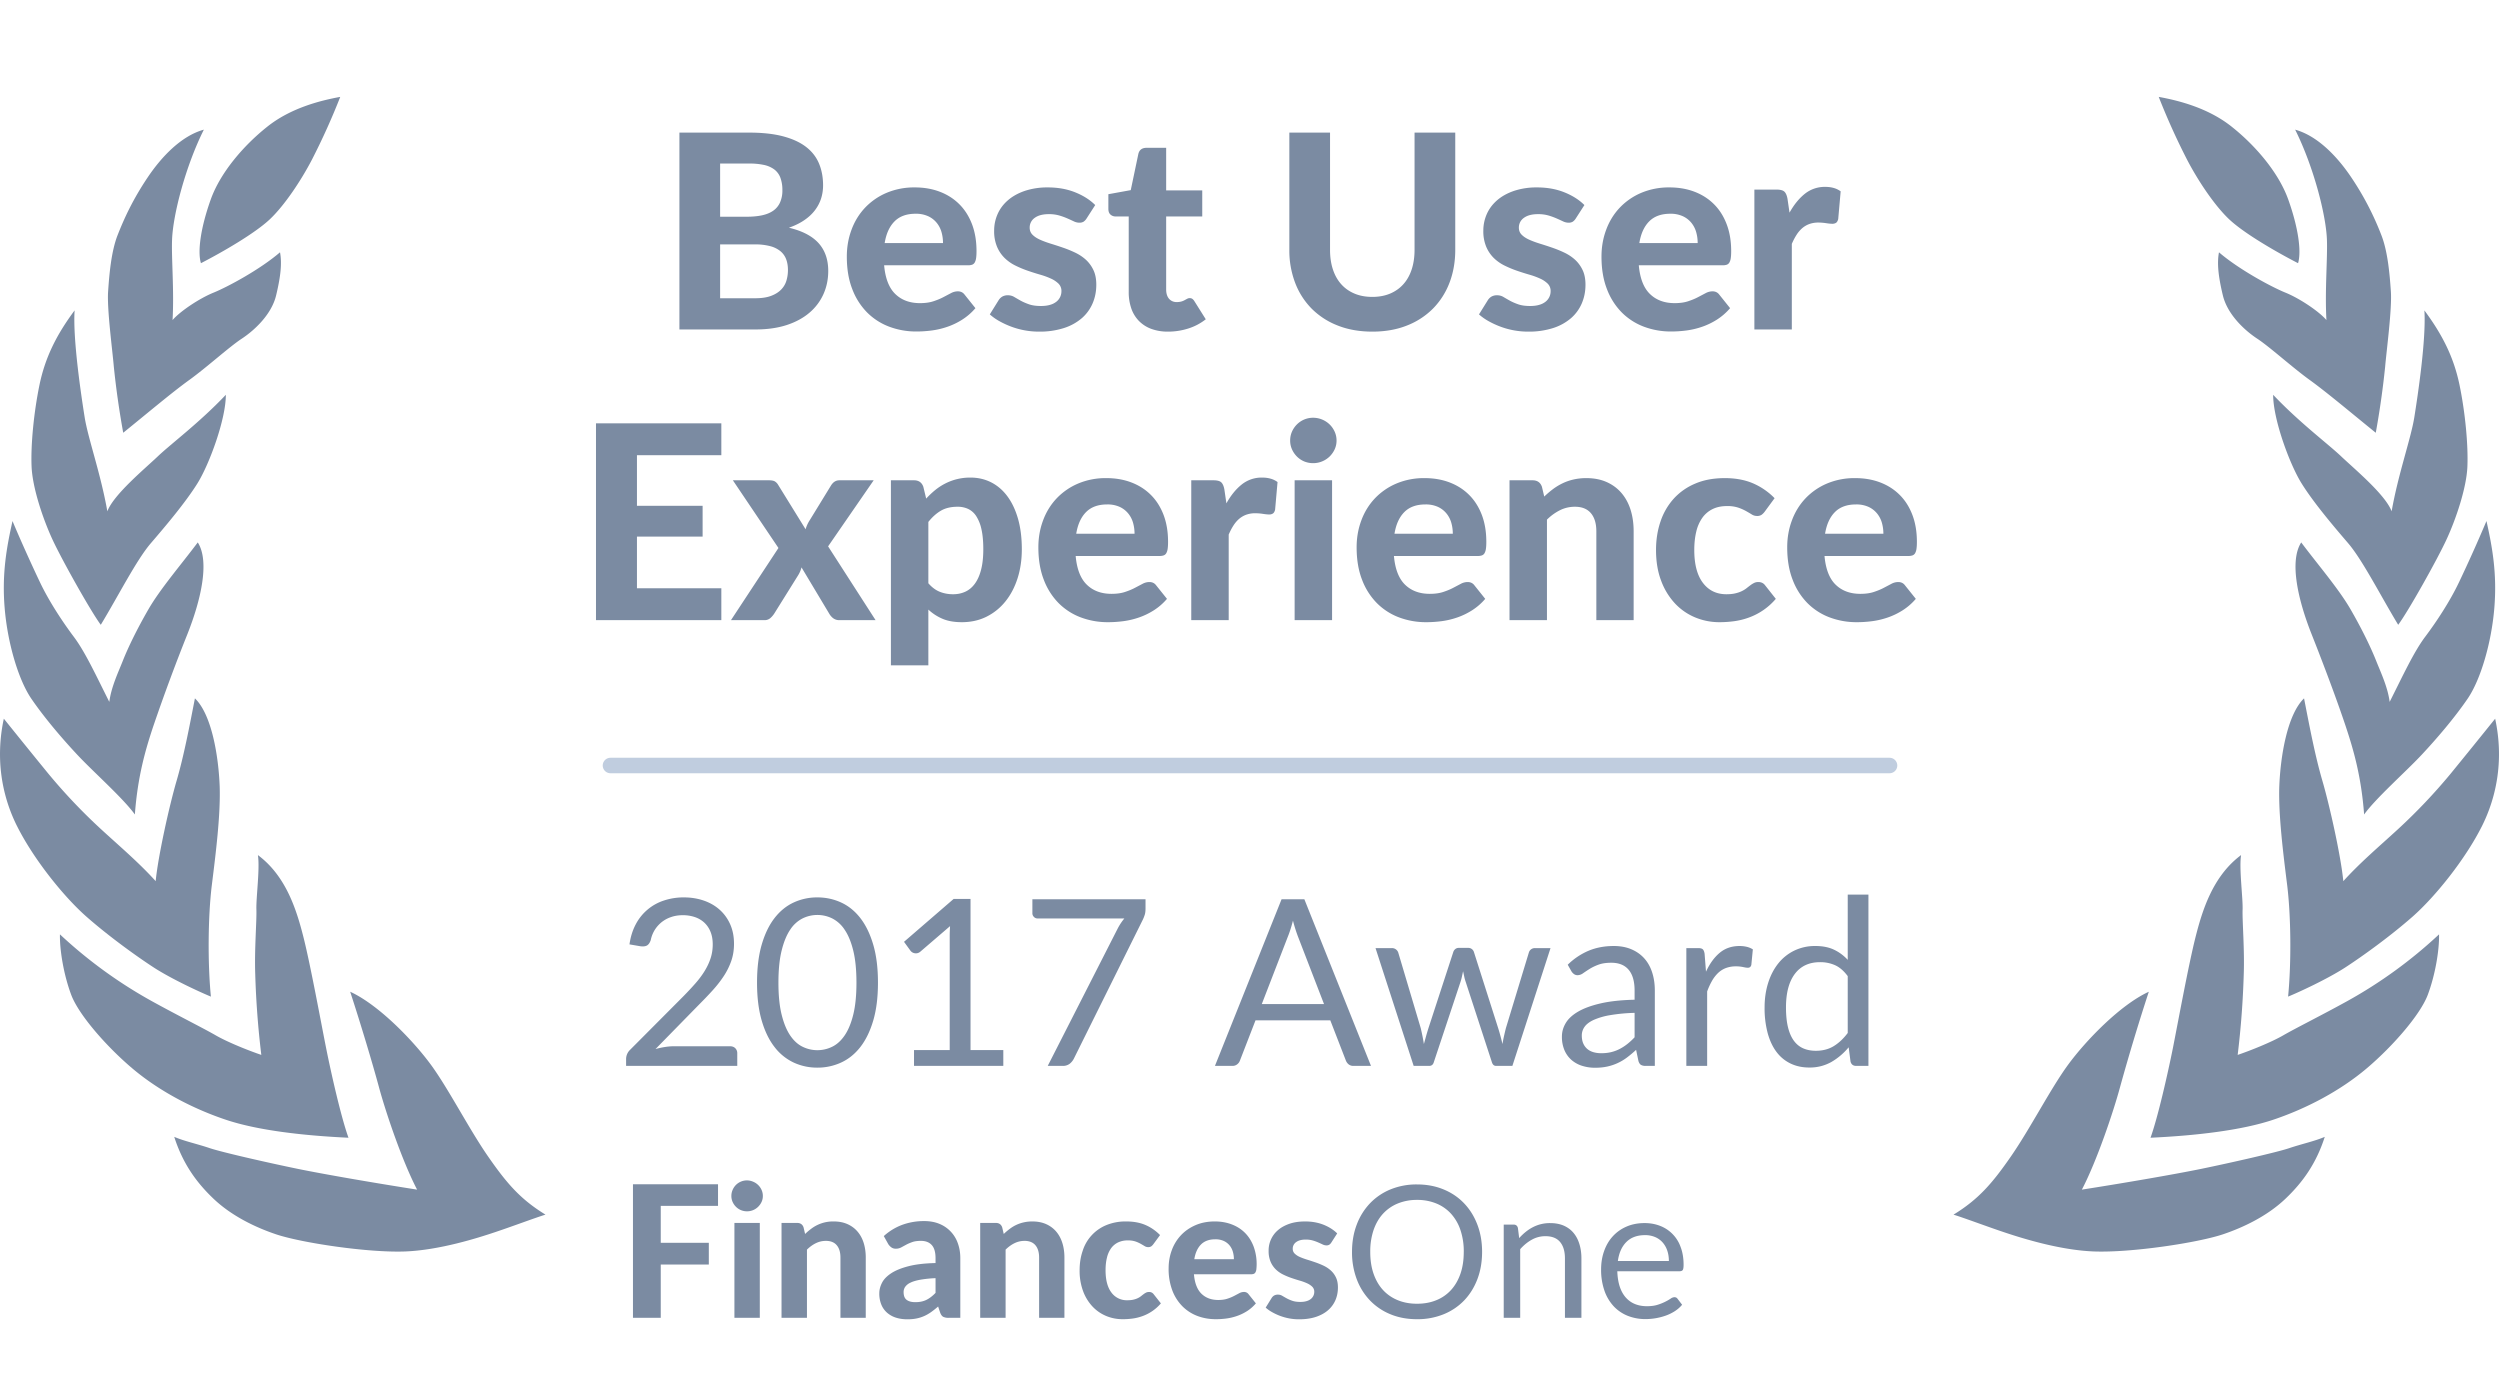 <svg xmlns="http://www.w3.org/2000/svg" width="129" height="72"><g fill="none" fill-rule="evenodd"><path d="M0 0h129v72H0z"/><path fill="#7B8BA2" d="M118.428 6.69c1.174.324 2.195 1.41 2.91 2.48a14.895 14.895 0 011.54 2.962c.328.835.429 1.996.491 2.9.064.907-.222 3.034-.295 3.887a44.537 44.537 0 01-.484 3.412c-1.198-.968-2.514-2.08-3.418-2.731-.901-.652-2.056-1.703-2.7-2.125-.644-.423-1.542-1.247-1.776-2.248-.238-.997-.3-1.655-.197-2.208 1.02.878 2.688 1.779 3.425 2.079.734.297 1.738.97 2.12 1.418-.087-1.55.063-3.168.025-4.157-.05-1.296-.697-3.783-1.64-5.67zm6.67 9.326c.925 1.246 1.512 2.404 1.812 3.84.296 1.44.453 3.097.408 4.21-.043 1.11-.595 2.732-1.082 3.781-.485 1.048-1.974 3.702-2.489 4.393-.915-1.511-1.848-3.36-2.596-4.226-.719-.838-1.768-2.07-2.395-3.08-.624-1.006-1.465-3.317-1.461-4.562 1.364 1.44 2.83 2.53 3.516 3.183.685.65 2.276 1.97 2.597 2.829.343-1.942.992-3.742 1.17-4.848.176-1.105.619-4.036.52-5.52zm3.204 10.87c.299 1.335.553 2.71.405 4.49-.146 1.78-.703 3.694-1.38 4.681-.676.988-1.585 2.053-2.386 2.908-.8.854-2.366 2.24-2.952 3.063-.147-1.968-.547-3.34-.953-4.561-.43-1.289-1.097-3.077-1.768-4.77-.67-1.695-1.158-3.72-.525-4.708.86 1.148 1.934 2.393 2.543 3.447.607 1.05 1.055 1.985 1.324 2.662.245.617.596 1.349.697 2.119.69-1.369 1.245-2.576 1.83-3.356.587-.78 1.278-1.83 1.744-2.809a77.766 77.766 0 001.421-3.167zm-9.413 9.149c.284 1.457.568 2.955.944 4.246.378 1.292.96 3.907 1.082 5.187.886-.979 1.875-1.81 2.843-2.702a29.07 29.07 0 002.674-2.818 452.96 452.96 0 002.318-2.863c.15.699.218 1.408.193 2.116a8.283 8.283 0 01-.868 3.414c-.873 1.744-2.431 3.664-3.575 4.674-1.143 1.007-2.583 2.047-3.497 2.64-.916.592-2.376 1.267-2.937 1.496.172-1.764.147-4.17-.048-5.752-.197-1.578-.459-3.628-.406-5.111.058-1.484.395-3.676 1.277-4.527zm-3.425 18.398c.658-.224 1.718-.646 2.34-1.003.62-.36 2.038-1.066 3.322-1.777a23.895 23.895 0 004.729-3.44c.018.819-.2 2.105-.583 3.123-.383 1.016-1.787 2.634-3.132 3.777-1.39 1.18-3.137 2.09-4.811 2.655-1.673.568-4.096.834-6.362.939.383-1.063.894-3.328 1.16-4.654.261-1.324.797-4.235 1.148-5.641.354-1.41.893-3.197 2.365-4.29-.11.687.099 2.207.078 2.812-.02.601.105 2.035.06 3.328a45.76 45.76 0 01-.314 4.171zm4.494 4.228c-.427 1.334-1.104 2.317-2.036 3.201-.928.882-2.15 1.467-3.198 1.822-1.304.444-4.785.968-6.7.89-1.766-.07-3.726-.693-4.636-.998-.88-.295-2.077-.745-2.588-.9 1.274-.781 1.98-1.583 2.97-3.014.992-1.433 2.046-3.5 2.946-4.725.897-1.224 2.675-3.08 4.163-3.764a111.973 111.973 0 00-1.486 4.927c-.339 1.255-1.19 3.797-1.969 5.285 2.035-.318 4.677-.769 6.151-1.07 1.476-.304 3.905-.852 4.557-1.073.654-.22 1.302-.355 1.826-.581zM111.391 5c1.05.19 2.58.582 3.785 1.554 1.211.966 2.41 2.36 2.904 3.758.497 1.394.687 2.641.5 3.269-1.128-.581-2.778-1.535-3.552-2.262-.773-.73-1.623-2.019-2.173-3.075A35.66 35.66 0 01111.39 5zM10.519 6.69c-.943 1.886-1.59 4.373-1.64 5.67-.038.988.112 2.607.025 4.156.382-.448 1.386-1.121 2.12-1.418.737-.3 2.404-1.2 3.425-2.08.103.554.041 1.212-.198 2.21-.233 1-1.131 1.824-1.775 2.247-.644.422-1.799 1.473-2.7 2.125-.904.65-2.22 1.763-3.418 2.73a44.537 44.537 0 01-.485-3.411c-.072-.853-.358-2.98-.294-3.887.062-.904.163-2.065.49-2.9.328-.832.764-1.803 1.54-2.962.716-1.07 1.737-2.156 2.91-2.48zM3.85 16.016c-.099 1.484.344 4.415.519 5.52.179 1.106.828 2.906 1.17 4.848.322-.86 1.913-2.179 2.597-2.829.686-.654 2.153-1.743 3.517-3.183.004 1.245-.837 3.556-1.461 4.563-.627 1.008-1.676 2.241-2.395 3.079-.749.865-1.681 2.715-2.597 4.226-.514-.691-2.003-3.345-2.489-4.393-.486-1.049-1.038-2.671-1.082-3.781-.045-1.113.113-2.77.409-4.21.3-1.436.887-2.594 1.812-3.84zM.646 26.886c.328.793.95 2.18 1.42 3.166.467.98 1.158 2.028 1.744 2.809.586.78 1.142 1.987 1.83 3.356.102-.77.453-1.502.698-2.12.268-.676.717-1.61 1.324-2.661.61-1.054 1.682-2.299 2.543-3.447.633.989.145 3.013-.525 4.708a99.27 99.27 0 00-1.768 4.77c-.407 1.221-.807 2.593-.953 4.561-.587-.823-2.152-2.209-2.952-3.063-.801-.855-1.71-1.92-2.387-2.908-.677-.987-1.233-2.9-1.379-4.68-.149-1.78.106-3.156.405-4.492zm9.412 9.149c.883.85 1.22 3.043 1.277 4.527.053 1.483-.209 3.533-.405 5.111-.195 1.582-.22 3.988-.048 5.752-.561-.23-2.021-.904-2.937-1.495-.914-.594-2.354-1.634-3.497-2.641-1.144-1.01-2.702-2.93-3.575-4.674A8.283 8.283 0 01.005 39.2a8.637 8.637 0 01.193-2.116c.623.777 1.65 2.047 2.318 2.863a29.07 29.07 0 002.674 2.818c.968.891 1.957 1.723 2.843 2.702.123-1.28.704-3.895 1.082-5.187.376-1.29.66-2.789.943-4.246zm3.426 18.398a45.759 45.759 0 01-.314-4.17c-.045-1.294.08-2.728.06-3.33-.021-.604.187-2.124.078-2.81 1.471 1.092 2.01 2.879 2.364 4.289.352 1.406.887 4.317 1.15 5.64.265 1.327.776 3.592 1.16 4.655-2.267-.105-4.69-.371-6.363-.94-1.674-.564-3.422-1.474-4.81-2.654-1.346-1.143-2.75-2.761-3.133-3.777-.383-1.018-.601-2.304-.583-3.123a23.895 23.895 0 004.73 3.44c1.283.71 2.701 1.418 3.32 1.777.623.357 1.683.779 2.341 1.003zM8.99 58.661c.524.226 1.172.36 1.826.581.652.22 3.081.769 4.557 1.073 1.474.301 4.115.752 6.15 1.07-.778-1.488-1.63-4.03-1.968-5.285-.34-1.254-.915-3.176-1.486-4.927 1.487.683 3.266 2.54 4.163 3.764.9 1.225 1.954 3.292 2.945 4.725.99 1.43 1.697 2.233 2.97 3.013-.51.156-1.708.606-2.587.9-.91.306-2.87.928-4.636 1-1.915.077-5.396-.447-6.7-.891-1.048-.355-2.27-.94-3.199-1.822-.932-.884-1.608-1.867-2.035-3.201zM17.557 5a35.66 35.66 0 01-1.464 3.244c-.55 1.056-1.4 2.345-2.173 3.075-.775.727-2.424 1.68-3.552 2.262-.188-.628.003-1.875.5-3.27.494-1.397 1.692-2.791 2.903-3.757C14.977 5.582 16.507 5.19 17.557 5z"/><path stroke="#C0CDDF" stroke-linecap="round" stroke-linejoin="round" stroke-width=".8" d="M31.5 39.5h66"/><path fill="#7B8BA2" d="M38.957 15.39c.336 0 .612-.04.83-.123.217-.081.39-.19.521-.325.13-.135.222-.29.273-.466.051-.175.077-.355.077-.542 0-.205-.03-.39-.091-.553a.987.987 0 00-.294-.417 1.386 1.386 0 00-.529-.262 3.02 3.02 0 00-.801-.091h-1.785v2.779h1.799zm-1.799-6.951v2.744h1.379c.294 0 .555-.024.784-.073.229-.05.42-.128.574-.235a1.03 1.03 0 00.353-.424 1.49 1.49 0 00.123-.633 1.81 1.81 0 00-.102-.644.952.952 0 00-.311-.427 1.36 1.36 0 00-.532-.235 3.466 3.466 0 00-.763-.073h-1.505zm1.505-1.596c.681 0 1.263.064 1.747.192.483.129.877.31 1.183.546.305.236.528.522.668.858.14.336.21.712.21 1.127 0 .233-.034.457-.101.672a2.003 2.003 0 01-.316.606c-.142.189-.325.36-.549.514-.224.154-.49.285-.798.392.69.163 1.202.43 1.533.798.331.369.497.847.497 1.435 0 .43-.083.828-.248 1.197a2.707 2.707 0 01-.725.959c-.317.27-.708.482-1.172.634-.465.151-.998.227-1.6.227h-3.934V6.843h3.605zm9.996 5.698c0-.2-.027-.392-.08-.574a1.335 1.335 0 00-.256-.483 1.239 1.239 0 00-.441-.332 1.513 1.513 0 00-.637-.123c-.462 0-.824.13-1.085.392-.261.261-.432.635-.511 1.12h3.01zm-3.038 1.148c.06.677.253 1.171.578 1.484.324.313.747.469 1.27.469.266 0 .496-.031.69-.095.193-.063.363-.132.51-.21l.4-.21a.75.75 0 01.353-.094c.15 0 .266.056.35.168l.56.7a3.047 3.047 0 01-.679.591c-.247.157-.504.28-.77.371a4.11 4.11 0 01-.805.19c-.27.035-.532.052-.784.052a3.94 3.94 0 01-1.41-.248 3.2 3.2 0 01-1.142-.735 3.444 3.444 0 01-.766-1.208c-.187-.48-.28-1.038-.28-1.673 0-.49.08-.952.242-1.386.16-.434.393-.812.696-1.134a3.318 3.318 0 011.106-.767 3.647 3.647 0 011.47-.283c.462 0 .888.073 1.277.22.39.148.726.361 1.008.641.283.28.502.624.659 1.033.156.408.234.873.234 1.396 0 .145-.007.264-.021.357a.634.634 0 01-.07.224.256.256 0 01-.133.116.628.628 0 01-.217.031h-4.326zm10.451-2.422a.57.57 0 01-.158.171.4.4 0 01-.22.053.665.665 0 01-.287-.07 13.028 13.028 0 00-.329-.15 3.532 3.532 0 00-.417-.151 1.901 1.901 0 00-.542-.07c-.313 0-.555.064-.728.192a.603.603 0 00-.259.508c0 .145.049.266.147.364.098.098.227.183.388.255.162.073.345.14.55.204.205.063.416.131.633.206.218.075.429.161.634.259.205.098.388.22.55.367.16.148.29.325.388.533.098.207.147.458.147.752 0 .35-.064.673-.193.97a2.118 2.118 0 01-.563.766 2.658 2.658 0 01-.924.504 4.074 4.074 0 01-1.274.182 4.081 4.081 0 01-1.428-.255 4.382 4.382 0 01-.616-.284 2.753 2.753 0 01-.497-.35l.448-.721a.574.574 0 01.193-.196.567.567 0 01.297-.07.63.63 0 01.322.087c.098.059.208.122.329.19.121.067.265.13.43.188.166.059.373.088.62.088.187 0 .348-.021.483-.063a.912.912 0 00.329-.171.683.683 0 00.245-.529.526.526 0 00-.15-.389 1.36 1.36 0 00-.392-.262 3.901 3.901 0 00-.557-.203 13.4 13.4 0 01-.64-.203 5.402 5.402 0 01-.637-.266 2.165 2.165 0 01-.553-.388 1.804 1.804 0 01-.392-.578 2.074 2.074 0 01-.151-.833 2.1 2.1 0 01.175-.85c.117-.269.292-.506.525-.711.233-.205.524-.369.872-.49a3.66 3.66 0 011.207-.182c.513 0 .98.084 1.4.252.42.168.765.387 1.036.658l-.441.686zm4.2 5.845a2.45 2.45 0 01-.868-.143 1.733 1.733 0 01-.637-.41 1.734 1.734 0 01-.392-.644 2.563 2.563 0 01-.133-.854v-3.892h-.679a.378.378 0 01-.263-.098c-.072-.065-.108-.163-.108-.294v-.756l1.155-.21.392-1.869c.051-.21.194-.315.427-.315h1.008v2.198h1.862v1.344h-1.862v3.766c0 .2.048.36.144.476a.5.5 0 00.409.175.784.784 0 00.406-.101c.047-.026.09-.05.13-.07a.259.259 0 01.122-.032c.056 0 .103.013.14.039a.425.425 0 01.112.129l.581.924a2.83 2.83 0 01-.903.476 3.407 3.407 0 01-1.043.161zm10.542-1.792c.34 0 .646-.057.917-.171.27-.115.5-.277.686-.487.187-.21.329-.464.427-.763.098-.299.147-.635.147-1.008V6.843h2.1v6.048c0 .616-.1 1.182-.297 1.697a3.84 3.84 0 01-.851 1.334 3.877 3.877 0 01-1.344.875c-.527.21-1.122.315-1.785.315-.663 0-1.259-.105-1.788-.315a3.87 3.87 0 01-1.348-.875 3.828 3.828 0 01-.85-1.334 4.691 4.691 0 01-.298-1.697V6.843h2.1v6.048c0 .373.049.71.147 1.008.098.299.24.553.427.763.187.21.415.372.686.486.27.115.579.172.924.172zm10.5-4.053a.57.57 0 01-.157.171.4.4 0 01-.221.053.665.665 0 01-.287-.07 13.028 13.028 0 00-.329-.15 3.532 3.532 0 00-.416-.151 1.901 1.901 0 00-.543-.07c-.313 0-.555.064-.728.192a.603.603 0 00-.259.508c0 .145.049.266.147.364.098.098.227.183.388.255.162.073.345.14.55.204.205.063.416.131.633.206.218.075.429.161.634.259.205.098.388.22.55.367.16.148.29.325.388.533.098.207.147.458.147.752 0 .35-.064.673-.193.97a2.118 2.118 0 01-.563.766 2.658 2.658 0 01-.924.504 4.074 4.074 0 01-1.274.182 4.081 4.081 0 01-1.428-.255 4.382 4.382 0 01-.616-.284 2.753 2.753 0 01-.497-.35l.448-.721a.574.574 0 01.193-.196.567.567 0 01.297-.07.63.63 0 01.322.087c.098.059.208.122.329.19.121.067.265.13.43.188.166.059.373.088.62.088.187 0 .348-.021.483-.063a.912.912 0 00.329-.171.683.683 0 00.245-.529.526.526 0 00-.15-.389 1.36 1.36 0 00-.392-.262 3.901 3.901 0 00-.557-.203 13.4 13.4 0 01-.64-.203 5.402 5.402 0 01-.638-.266 2.165 2.165 0 01-.553-.388 1.804 1.804 0 01-.391-.578 2.074 2.074 0 01-.151-.833 2.1 2.1 0 01.175-.85c.117-.269.292-.506.525-.711.233-.205.524-.369.872-.49a3.66 3.66 0 011.207-.182c.513 0 .98.084 1.4.252.42.168.765.387 1.036.658l-.441.686zm6.286 1.274c0-.2-.027-.392-.08-.574a1.335 1.335 0 00-.256-.483 1.239 1.239 0 00-.441-.332 1.513 1.513 0 00-.637-.123c-.462 0-.824.13-1.085.392-.261.261-.432.635-.511 1.12h3.01zm-3.038 1.148c.06.677.253 1.171.578 1.484.324.313.747.469 1.27.469.266 0 .496-.031.69-.095.193-.063.363-.132.51-.21l.4-.21a.75.75 0 01.353-.094c.15 0 .266.056.35.168l.56.7a3.047 3.047 0 01-.679.591c-.247.157-.504.28-.77.371a4.11 4.11 0 01-.805.19c-.27.035-.532.052-.784.052a3.94 3.94 0 01-1.41-.248 3.2 3.2 0 01-1.142-.735 3.444 3.444 0 01-.766-1.208c-.187-.48-.28-1.038-.28-1.673 0-.49.08-.952.242-1.386.16-.434.393-.812.696-1.134a3.318 3.318 0 011.106-.767 3.647 3.647 0 011.47-.283c.462 0 .888.073 1.278.22.39.148.725.361 1.007.641.283.28.502.624.658 1.033.157.408.235.873.235 1.396 0 .145-.007.264-.021.357a.634.634 0 01-.07.224.256.256 0 01-.133.116.628.628 0 01-.217.031h-4.326zm7.777-2.716c.229-.41.492-.735.791-.973a1.635 1.635 0 011.05-.357c.327 0 .593.077.798.231l-.126 1.428c-.023.093-.06.157-.109.193a.337.337 0 01-.199.052c-.075 0-.182-.01-.322-.032a2.652 2.652 0 00-.392-.031 1.35 1.35 0 00-.472.077c-.138.051-.26.124-.368.217a1.567 1.567 0 00-.29.343c-.087.135-.167.29-.242.462V17h-1.932V9.783h1.141c.196 0 .331.035.406.105.075.07.128.191.161.364l.105.721zM32.867 23.488v2.611h3.388v1.589h-3.388v2.667h4.354V32h-6.468V21.843h6.468v1.645h-4.354zM45.18 32h-1.855a.522.522 0 01-.34-.105.826.826 0 01-.206-.245l-1.421-2.373a1.43 1.43 0 01-.182.42l-1.218 1.953c-.056.089-.125.17-.206.242a.452.452 0 01-.312.108h-1.722l2.45-3.724-2.352-3.493h1.855c.14 0 .243.019.308.056a.506.506 0 01.175.182l1.414 2.289a1.81 1.81 0 01.224-.483l1.085-1.771c.112-.182.257-.273.434-.273h1.771l-2.352 3.409L45.18 32zm2.723-1.904c.182.21.38.357.592.441.212.084.44.126.682.126.233 0 .446-.044.637-.133.191-.089.356-.227.493-.417.138-.189.244-.43.319-.724.075-.294.112-.644.112-1.05 0-.401-.031-.742-.094-1.022a2.041 2.041 0 00-.267-.679 1.025 1.025 0 00-.416-.375 1.265 1.265 0 00-.546-.115c-.34 0-.626.066-.858.2-.23.133-.449.327-.654.584v3.164zm-.112-4.368c.145-.159.299-.304.462-.438a2.92 2.92 0 01.525-.342 2.808 2.808 0 011.302-.305c.387 0 .743.083 1.068.248.324.166.603.406.836.722.233.315.415.7.546 1.158.13.457.196.98.196 1.568 0 .541-.073 1.042-.22 1.502-.148.46-.356.857-.627 1.193-.27.336-.596.598-.976.788-.38.189-.804.283-1.271.283-.392 0-.724-.058-.997-.175a2.503 2.503 0 01-.732-.476v2.877h-1.932v-9.548h1.19c.243 0 .404.112.483.336l.147.609zm10.752 1.813c0-.2-.027-.392-.08-.574a1.335 1.335 0 00-.256-.483 1.239 1.239 0 00-.441-.333 1.513 1.513 0 00-.637-.122c-.462 0-.824.13-1.085.392-.261.261-.432.635-.511 1.12h3.01zm-3.038 1.148c.06.677.253 1.171.578 1.484.324.313.747.469 1.27.469.266 0 .496-.031.69-.095.193-.063.363-.132.51-.21l.4-.21a.75.75 0 01.353-.094c.15 0 .266.056.35.168l.56.7a3.047 3.047 0 01-.679.591c-.247.157-.504.28-.77.371a4.11 4.11 0 01-.805.19c-.27.035-.532.052-.784.052a3.94 3.94 0 01-1.41-.248 3.2 3.2 0 01-1.142-.735 3.444 3.444 0 01-.766-1.208c-.187-.48-.28-1.038-.28-1.673 0-.49.08-.952.242-1.386.16-.434.393-.812.696-1.134a3.318 3.318 0 011.106-.767 3.647 3.647 0 011.47-.283c.462 0 .888.073 1.277.22.39.148.726.361 1.008.641.283.28.502.624.659 1.032.156.409.234.874.234 1.397 0 .145-.007.264-.021.357a.634.634 0 01-.07.224.256.256 0 01-.133.115.628.628 0 01-.217.032h-4.326zm7.777-2.716c.229-.41.492-.735.791-.973a1.635 1.635 0 011.05-.357c.327 0 .593.077.798.231l-.126 1.428c-.023.093-.06.157-.109.192a.337.337 0 01-.199.053c-.075 0-.182-.01-.322-.032a2.652 2.652 0 00-.392-.031 1.35 1.35 0 00-.472.077c-.138.051-.26.124-.368.217a1.567 1.567 0 00-.29.343c-.087.135-.167.29-.242.462V32h-1.932v-7.217h1.141c.196 0 .331.035.406.105.075.07.128.191.161.364l.105.721zm5.453-1.19V32h-1.932v-7.217h1.932zm.231-2.051c0 .163-.033.315-.098.455a1.26 1.26 0 01-.262.371 1.226 1.226 0 01-1.309.252 1.177 1.177 0 01-.375-.252 1.24 1.24 0 01-.255-.371 1.096 1.096 0 01-.095-.455c0-.163.031-.316.094-.459a1.25 1.25 0 01.256-.374 1.177 1.177 0 01.826-.343 1.226 1.226 0 01.858.343c.11.107.197.232.262.374.065.143.098.296.098.459zm5.999 4.809c0-.2-.027-.392-.08-.574a1.335 1.335 0 00-.256-.483 1.239 1.239 0 00-.441-.333 1.513 1.513 0 00-.637-.122c-.462 0-.824.13-1.085.392-.261.261-.432.635-.511 1.12h3.01zm-3.038 1.148c.06.677.253 1.171.577 1.484.325.313.748.469 1.271.469.266 0 .496-.031.69-.095.193-.063.363-.132.51-.21l.4-.21a.75.75 0 01.353-.094c.15 0 .266.056.35.168l.56.7a3.047 3.047 0 01-.679.591c-.247.157-.504.28-.77.371a4.11 4.11 0 01-.805.19c-.27.035-.532.052-.784.052a3.94 3.94 0 01-1.41-.248 3.2 3.2 0 01-1.141-.735 3.444 3.444 0 01-.767-1.208c-.187-.48-.28-1.038-.28-1.673 0-.49.08-.952.242-1.386.16-.434.393-.812.696-1.134a3.318 3.318 0 011.106-.767 3.647 3.647 0 011.47-.283c.462 0 .888.073 1.277.22.39.148.726.361 1.008.641.283.28.502.624.659 1.032.156.409.234.874.234 1.397 0 .145-.007.264-.021.357a.634.634 0 01-.07.224.256.256 0 01-.133.115.628.628 0 01-.217.032h-4.326zm7.756-3.066c.145-.14.295-.268.451-.385a3 3 0 01.498-.301c.175-.084.363-.15.566-.196a2.95 2.95 0 01.662-.07c.392 0 .74.068 1.043.203.303.135.559.324.766.567.208.243.364.532.47.868.105.336.157.705.157 1.106V32h-1.925v-4.585c0-.401-.093-.713-.28-.934-.187-.222-.462-.333-.826-.333-.27 0-.525.058-.763.175a2.63 2.63 0 00-.679.49V32h-1.932v-7.217h1.19c.243 0 .404.112.483.336l.119.504zm11.382.77a.784.784 0 01-.168.171.408.408 0 01-.238.06.503.503 0 01-.27-.08 7.966 7.966 0 00-.297-.175 2.485 2.485 0 00-.399-.175 1.762 1.762 0 00-.574-.081c-.29 0-.54.052-.752.157a1.408 1.408 0 00-.529.452 2.04 2.04 0 00-.311.714c-.068.28-.102.595-.102.945 0 .737.148 1.302.445 1.694.296.392.7.588 1.214.588.177 0 .33-.015.459-.046.128-.03.24-.068.335-.115a1.33 1.33 0 00.249-.154c.07-.056.136-.107.2-.154a1.16 1.16 0 01.189-.116.486.486 0 01.213-.045c.15 0 .266.056.35.168l.553.7a3.296 3.296 0 01-1.383.962c-.25.092-.502.154-.759.19a5.642 5.642 0 01-.763.052 3.25 3.25 0 01-1.26-.248 3.013 3.013 0 01-1.043-.725 3.48 3.48 0 01-.71-1.169c-.176-.462-.263-.99-.263-1.582 0-.527.077-1.017.231-1.47a3.34 3.34 0 01.679-1.176 3.13 3.13 0 011.11-.78c.44-.19.95-.284 1.529-.284.55 0 1.034.089 1.449.266a3.48 3.48 0 011.12.77l-.504.686zm6.118 1.148c0-.2-.027-.392-.08-.574a1.335 1.335 0 00-.256-.483 1.239 1.239 0 00-.441-.333 1.513 1.513 0 00-.637-.122c-.462 0-.824.13-1.085.392-.261.261-.432.635-.511 1.12h3.01zm-3.038 1.148c.06.677.253 1.171.578 1.484.324.313.747.469 1.27.469.266 0 .496-.031.69-.095.193-.063.363-.132.51-.21l.4-.21a.75.75 0 01.353-.094c.15 0 .266.056.35.168l.56.7a3.047 3.047 0 01-.679.591c-.247.157-.504.28-.77.371a4.11 4.11 0 01-.805.19c-.27.035-.532.052-.784.052a3.94 3.94 0 01-1.41-.248 3.2 3.2 0 01-1.142-.735 3.444 3.444 0 01-.766-1.208c-.187-.48-.28-1.038-.28-1.673 0-.49.08-.952.242-1.386.16-.434.393-.812.696-1.134a3.318 3.318 0 011.106-.767 3.647 3.647 0 011.47-.283c.462 0 .888.073 1.278.22.39.148.725.361 1.007.641.283.28.502.624.658 1.032.157.409.235.874.235 1.397 0 .145-.007.264-.021.357a.634.634 0 01-.07.224.256.256 0 01-.133.115.628.628 0 01-.217.032h-4.326zm-56.48 25.297c.116 0 .208.034.276.102a.357.357 0 01.102.264V55h-5.736v-.366a.661.661 0 01.198-.456l2.754-2.766c.228-.232.436-.455.624-.669.188-.214.348-.429.48-.645.132-.216.234-.435.306-.657.072-.222.108-.459.108-.711 0-.252-.04-.473-.12-.663a1.3 1.3 0 00-.327-.471 1.358 1.358 0 00-.489-.279 1.923 1.923 0 00-.606-.093c-.22 0-.422.032-.606.096a1.572 1.572 0 00-1.05 1.188c-.048.14-.113.233-.195.279-.082.046-.197.059-.345.039l-.558-.096c.056-.392.165-.739.327-1.041a2.52 2.52 0 011.455-1.224 3.207 3.207 0 011.026-.159c.364 0 .704.054 1.02.162.316.108.59.265.822.471.232.206.414.457.546.753.132.296.198.632.198 1.008 0 .32-.048.617-.144.891a3.534 3.534 0 01-.39.783c-.164.248-.353.49-.567.726-.214.236-.441.474-.681.714l-2.268 2.316c.16-.044.322-.079.486-.105.164-.026.322-.039.474-.039h2.88zm7.638-3.282c0 .752-.081 1.403-.243 1.953-.162.55-.383 1.005-.663 1.365-.28.36-.611.628-.993.804a2.897 2.897 0 01-1.227.264 2.87 2.87 0 01-1.227-.264 2.678 2.678 0 01-.987-.804c-.28-.36-.5-.815-.66-1.365-.16-.55-.24-1.201-.24-1.953s.08-1.404.24-1.956c.16-.552.38-1.009.66-1.371.28-.362.609-.631.987-.807a2.87 2.87 0 011.227-.264c.436 0 .845.088 1.227.264.382.176.713.445.993.807.28.362.501.819.663 1.371.162.552.243 1.204.243 1.956zm-1.11 0c0-.656-.055-1.207-.165-1.653-.11-.446-.258-.805-.444-1.077a1.676 1.676 0 00-.645-.585 1.73 1.73 0 00-1.524 0 1.655 1.655 0 00-.642.585c-.184.272-.331.631-.441 1.077-.11.446-.165.997-.165 1.653s.055 1.206.165 1.65c.11.444.257.802.441 1.074s.398.467.642.585a1.73 1.73 0 001.524 0c.244-.118.459-.313.645-.585.186-.272.334-.63.444-1.074.11-.444.165-.994.165-1.65zm7.578 3.48V55h-4.608v-.816h1.842v-5.862c0-.176.006-.354.018-.534l-1.53 1.314a.345.345 0 01-.3.084.343.343 0 01-.21-.126l-.336-.462 2.562-2.214h.87v7.8h1.692zm7.338-7.782v.48c0 .136-.015.248-.045.336-.03.088-.059.162-.087.222l-3.564 7.182a.796.796 0 01-.216.267.567.567 0 01-.366.111h-.768l3.612-7.092a2.956 2.956 0 01.342-.516h-4.488a.243.243 0 01-.18-.081.257.257 0 01-.078-.183v-.726h5.838zm9.21 5.406l-1.35-3.498a7.972 7.972 0 01-.252-.804c-.084.324-.17.594-.258.81l-1.35 3.492h3.21zM70.743 55h-.9a.387.387 0 01-.252-.078.48.48 0 01-.144-.198l-.804-2.076h-3.858l-.804 2.076a.421.421 0 01-.138.192.383.383 0 01-.252.084h-.9l3.438-8.598h1.176L70.743 55zm9.264-6.078L78.039 55h-.846c-.104 0-.176-.068-.216-.204l-1.344-4.122a2.315 2.315 0 01-.078-.279l-.06-.279-.06.279c-.02.094-.046.189-.078.285l-1.368 4.116c-.036.136-.116.204-.24.204h-.804l-1.968-6.078h.84a.342.342 0 01.33.222l1.164 3.912c.068.288.122.56.162.816l.111-.402c.038-.136.079-.274.123-.414l1.284-3.936c.02-.06.055-.11.105-.15.05-.04.111-.06.183-.06h.468c.08 0 .146.02.198.06a.31.31 0 01.108.15l1.254 3.936c.044.14.084.278.12.414.036.136.07.27.102.402a5.81 5.81 0 01.075-.399c.03-.134.063-.273.099-.417l1.188-3.912a.32.32 0 01.312-.222h.804zm4.338 3.342a8.902 8.902 0 00-1.257.117 3.575 3.575 0 00-.846.243c-.218.1-.376.218-.474.354a.762.762 0 00-.147.456c0 .16.026.298.078.414a.77.77 0 00.213.285c.09.074.196.128.318.162s.253.051.393.051c.188 0 .36-.019.516-.057.156-.038.303-.093.441-.165.138-.072.27-.158.396-.258s.249-.214.369-.342v-1.26zm-3.45-2.484a3.47 3.47 0 011.086-.726c.388-.16.818-.24 1.29-.24.34 0 .642.056.906.168.264.112.486.268.666.468.18.2.316.442.408.726.092.284.138.596.138.936V55h-.474a.466.466 0 01-.24-.051c-.056-.034-.1-.101-.132-.201l-.12-.576c-.16.148-.316.279-.468.393a2.607 2.607 0 01-1.017.468c-.19.042-.401.063-.633.063a2.19 2.19 0 01-.666-.099 1.539 1.539 0 01-.543-.297 1.397 1.397 0 01-.366-.501 1.75 1.75 0 01-.135-.717c0-.24.066-.471.198-.693.132-.222.346-.419.642-.591.296-.172.682-.313 1.158-.423.476-.11 1.06-.173 1.752-.189v-.474c0-.472-.102-.829-.306-1.071-.204-.242-.502-.363-.894-.363-.264 0-.485.033-.663.099-.178.066-.332.14-.462.222a8.28 8.28 0 00-.336.222.485.485 0 01-.279.099.307.307 0 01-.186-.057.523.523 0 01-.132-.141l-.192-.342zm7.134.36c.192-.416.428-.741.708-.975.28-.234.622-.351 1.026-.351.128 0 .251.014.369.042a.99.99 0 01.315.132l-.078.798c-.024.1-.084.15-.18.15-.056 0-.138-.012-.246-.036a1.694 1.694 0 00-.366-.036 1.46 1.46 0 00-.513.084 1.2 1.2 0 00-.402.249 1.76 1.76 0 00-.318.408 3.497 3.497 0 00-.255.555V55h-1.074v-6.078h.612c.116 0 .196.022.24.066.044.044.074.12.09.228l.072.924zm7.314.228c-.2-.268-.416-.455-.648-.561a1.856 1.856 0 00-.78-.159c-.564 0-.998.202-1.302.606-.304.404-.456.98-.456 1.728 0 .396.034.735.102 1.017.068.282.168.514.3.696.132.182.294.315.486.399.192.084.41.126.654.126.352 0 .659-.08.921-.24.262-.16.503-.386.723-.678v-2.934zm1.068-4.206V55h-.636c-.152 0-.248-.074-.288-.222l-.096-.738a3.31 3.31 0 01-.888.756 2.26 2.26 0 01-1.152.288c-.348 0-.664-.067-.948-.201a1.966 1.966 0 01-.726-.591c-.2-.26-.354-.584-.462-.972a5.004 5.004 0 01-.162-1.338c0-.448.06-.865.18-1.251.12-.386.292-.721.516-1.005.224-.284.499-.507.825-.669a2.44 2.44 0 011.101-.243c.372 0 .691.063.957.189s.503.301.711.525v-3.366h1.068zM34.095 62.224v1.905h2.48v1.12h-2.48V68h-1.434v-6.892h4.389v1.116h-2.955zm5.111.879V68h-1.31v-4.897h1.31zm.157-1.392a.73.73 0 01-.066.309.856.856 0 01-.179.252.812.812 0 01-.582.232.798.798 0 01-.56-.233.84.84 0 01-.173-.251.744.744 0 01-.064-.309.76.76 0 01.064-.311.798.798 0 011.055-.425.812.812 0 01.439.425c.044.096.066.2.066.311zm2.18 1.962c.098-.095.2-.182.307-.262a1.859 1.859 0 011.17-.384c.267 0 .502.046.708.137.206.092.38.22.52.385.141.165.247.361.319.59.07.227.106.477.106.75V68h-1.306v-3.111c0-.273-.063-.484-.19-.634-.126-.15-.313-.226-.56-.226-.184 0-.356.04-.518.119-.162.079-.315.19-.46.332V68h-1.312v-4.897h.808c.164 0 .274.076.328.228l.08.342zm6.731 2.28a6.07 6.07 0 00-.798.083c-.212.04-.38.09-.506.154a.663.663 0 00-.266.216.476.476 0 00-.078.264c0 .19.053.325.159.404.106.079.254.118.444.118.219 0 .408-.038.568-.116.16-.077.319-.199.477-.363v-.76zm-2.67-2.171a2.93 2.93 0 01.955-.582 3.247 3.247 0 011.13-.192c.292 0 .553.047.782.142a1.67 1.67 0 01.953 1.003c.085.234.128.49.128.769V68h-.599a.611.611 0 01-.282-.052c-.065-.035-.118-.108-.16-.219l-.104-.313a4.689 4.689 0 01-.359.285 2.098 2.098 0 01-.358.206 1.872 1.872 0 01-.397.126c-.14.029-.298.043-.472.043-.216 0-.412-.028-.59-.085a1.28 1.28 0 01-.458-.255 1.12 1.12 0 01-.297-.42 1.502 1.502 0 01-.104-.58c0-.18.046-.36.138-.541.091-.18.249-.344.472-.492.223-.147.521-.269.893-.365.372-.097.838-.152 1.399-.164v-.252c0-.307-.065-.533-.195-.677-.13-.144-.316-.216-.56-.216-.18 0-.331.021-.451.064s-.226.089-.316.138l-.255.138a.57.57 0 01-.275.064.375.375 0 01-.23-.07.633.633 0 01-.155-.163l-.233-.418zm6.19-.11c.098-.094.2-.181.306-.26a1.837 1.837 0 01.722-.337c.138-.032.287-.048.449-.048.266 0 .502.046.708.137.206.092.379.22.52.385.14.165.247.361.318.59.071.227.107.477.107.75V68h-1.306v-3.111c0-.273-.064-.484-.19-.634-.127-.15-.314-.226-.56-.226-.184 0-.357.04-.519.119-.161.079-.315.19-.46.332V68h-1.311v-4.897h.807c.165 0 .274.076.328.228l.08.342zm7.723.523a.532.532 0 01-.114.117.277.277 0 01-.161.04.342.342 0 01-.183-.055 5.405 5.405 0 00-.202-.118 1.687 1.687 0 00-.27-.12 1.196 1.196 0 00-.39-.054 1.14 1.14 0 00-.51.107.955.955 0 00-.36.306 1.384 1.384 0 00-.21.485c-.047.19-.07.404-.07.641 0 .5.1.884.302 1.15a.977.977 0 00.824.399c.12 0 .224-.01.311-.031.087-.02.163-.047.228-.078a.902.902 0 00.169-.105c.047-.038.092-.073.135-.105a.797.797 0 01.128-.078.33.33 0 01.145-.03.28.28 0 01.238.113l.375.475a2.237 2.237 0 01-.938.653 2.48 2.48 0 01-.515.129 3.828 3.828 0 01-.518.035c-.301 0-.586-.056-.855-.168a2.044 2.044 0 01-.708-.492 2.362 2.362 0 01-.482-.793 3.016 3.016 0 01-.178-1.074c0-.358.052-.69.157-.997a2.123 2.123 0 011.214-1.328 2.61 2.61 0 011.037-.192c.374 0 .701.06.983.18.282.12.535.295.76.523l-.342.465zm4.152.78a1.37 1.37 0 00-.055-.39.906.906 0 00-.173-.328.84.84 0 00-.3-.226 1.027 1.027 0 00-.432-.083c-.313 0-.559.089-.736.266-.177.178-.293.43-.347.76h2.043zm-2.062.778c.041.46.172.795.392 1.007.22.212.508.319.862.319.18 0 .337-.022.468-.065a2.19 2.19 0 00.347-.142l.27-.143a.51.51 0 01.24-.064.28.28 0 01.238.114l.38.475c-.14.162-.293.296-.46.402-.169.106-.343.19-.523.251a2.79 2.79 0 01-.546.129 4.15 4.15 0 01-.532.035c-.343 0-.662-.056-.958-.168a2.172 2.172 0 01-.774-.5 2.337 2.337 0 01-.52-.819 3.124 3.124 0 01-.19-1.135c0-.332.055-.646.164-.94a2.25 2.25 0 01.472-.77c.206-.218.456-.392.751-.52s.627-.192.997-.192c.314 0 .603.05.867.15.265.1.493.244.684.434.192.19.34.424.447.7a2.637 2.637 0 01.145 1.19.43.43 0 01-.048.152.173.173 0 01-.09.079.426.426 0 01-.147.021h-2.936zM68.7 64.11a.387.387 0 01-.107.116.272.272 0 01-.15.036.451.451 0 01-.194-.048 8.84 8.84 0 00-.224-.102 2.397 2.397 0 00-.282-.102 1.29 1.29 0 00-.368-.048c-.212 0-.377.044-.494.131a.409.409 0 00-.176.344c0 .099.033.181.1.248a.876.876 0 00.263.173c.11.049.234.095.373.138.14.042.283.09.43.14.147.05.29.109.43.175.14.067.264.15.373.25.11.1.197.22.263.36.067.142.1.312.1.511 0 .238-.043.457-.13.658a1.437 1.437 0 01-.383.52c-.168.146-.377.26-.627.343-.25.082-.538.123-.864.123a2.77 2.77 0 01-.97-.173 2.973 2.973 0 01-.417-.193 1.868 1.868 0 01-.337-.237l.303-.49a.39.39 0 01.131-.133.385.385 0 01.202-.047c.08 0 .152.02.218.06.067.039.141.082.224.128.082.046.18.088.292.128.112.04.252.06.42.06.127 0 .236-.015.328-.044a.619.619 0 00.223-.116.464.464 0 00.166-.359.357.357 0 00-.102-.263.918.918 0 00-.266-.178 2.647 2.647 0 00-.377-.138 9.092 9.092 0 01-.435-.138 3.666 3.666 0 01-.432-.18 1.47 1.47 0 01-.375-.264 1.224 1.224 0 01-.266-.392 1.403 1.403 0 01-.102-.565 1.372 1.372 0 01.474-1.059c.159-.14.356-.25.592-.333.236-.082.509-.123.82-.123.348 0 .664.057.95.17.284.115.519.264.702.447l-.299.466zm7.776.489c0 .51-.081.978-.242 1.404-.162.426-.39.792-.684 1.1a3.057 3.057 0 01-1.062.714 3.58 3.58 0 01-1.37.254c-.5 0-.957-.084-1.368-.254a3.062 3.062 0 01-1.06-.715 3.214 3.214 0 01-.684-1.1 3.929 3.929 0 01-.242-1.403c0-.51.08-.978.242-1.404a3.24 3.24 0 01.684-1.102 3.074 3.074 0 011.06-.72 3.533 3.533 0 011.368-.256c.5 0 .957.086 1.37.257.413.17.767.41 1.062.72.294.308.522.675.683 1.101.162.426.243.894.243 1.404zm-.945 0a3.46 3.46 0 00-.171-1.126 2.381 2.381 0 00-.485-.843 2.102 2.102 0 00-.76-.53 2.58 2.58 0 00-.998-.185 2.57 2.57 0 00-.992.185 2.13 2.13 0 00-.763.53c-.21.23-.372.51-.487.843a3.46 3.46 0 00-.17 1.126c0 .418.056.792.17 1.123.115.331.277.612.487.841.211.23.465.405.763.527.297.122.628.183.993.183.367 0 .7-.06.997-.183a2.07 2.07 0 00.76-.527c.209-.23.37-.51.485-.84.114-.332.17-.706.17-1.124zm2.859-.713c.105-.117.215-.223.333-.318.117-.095.241-.176.372-.244a1.893 1.893 0 01.896-.212c.263 0 .495.044.696.13.2.088.369.211.503.371.135.16.237.353.306.578.07.224.105.473.105.745V68h-.85v-3.064c0-.364-.083-.647-.25-.848-.166-.2-.418-.301-.757-.301-.25 0-.484.06-.7.18-.218.12-.418.284-.602.49V68h-.85v-4.812h.508c.12 0 .195.059.224.176l.066.523zm7.724 1.182c0-.196-.028-.376-.084-.539a1.21 1.21 0 00-.242-.423 1.08 1.08 0 00-.387-.275 1.307 1.307 0 00-.518-.098c-.405 0-.726.118-.962.354s-.382.563-.439.981h2.632zm.683 2.257c-.104.126-.23.236-.375.33-.145.093-.301.17-.468.23a3.148 3.148 0 01-1.043.18 2.45 2.45 0 01-.918-.168 2.017 2.017 0 01-.727-.494 2.266 2.266 0 01-.477-.805 3.274 3.274 0 01-.172-1.102c0-.336.052-.65.155-.94.103-.292.25-.545.444-.758a2.05 2.05 0 01.708-.504c.278-.122.592-.183.94-.183.288 0 .555.049.8.145a1.81 1.81 0 011.057 1.093c.102.267.152.572.152.914 0 .133-.014.222-.042.266-.029.044-.083.067-.162.067h-3.216c.01.304.052.568.126.793.075.225.178.412.312.563.133.15.29.262.475.337.183.074.389.111.617.111.212 0 .395-.024.549-.073a2.61 2.61 0 00.674-.318.368.368 0 01.192-.074c.07 0 .124.027.162.08l.237.31z"/></g></svg>